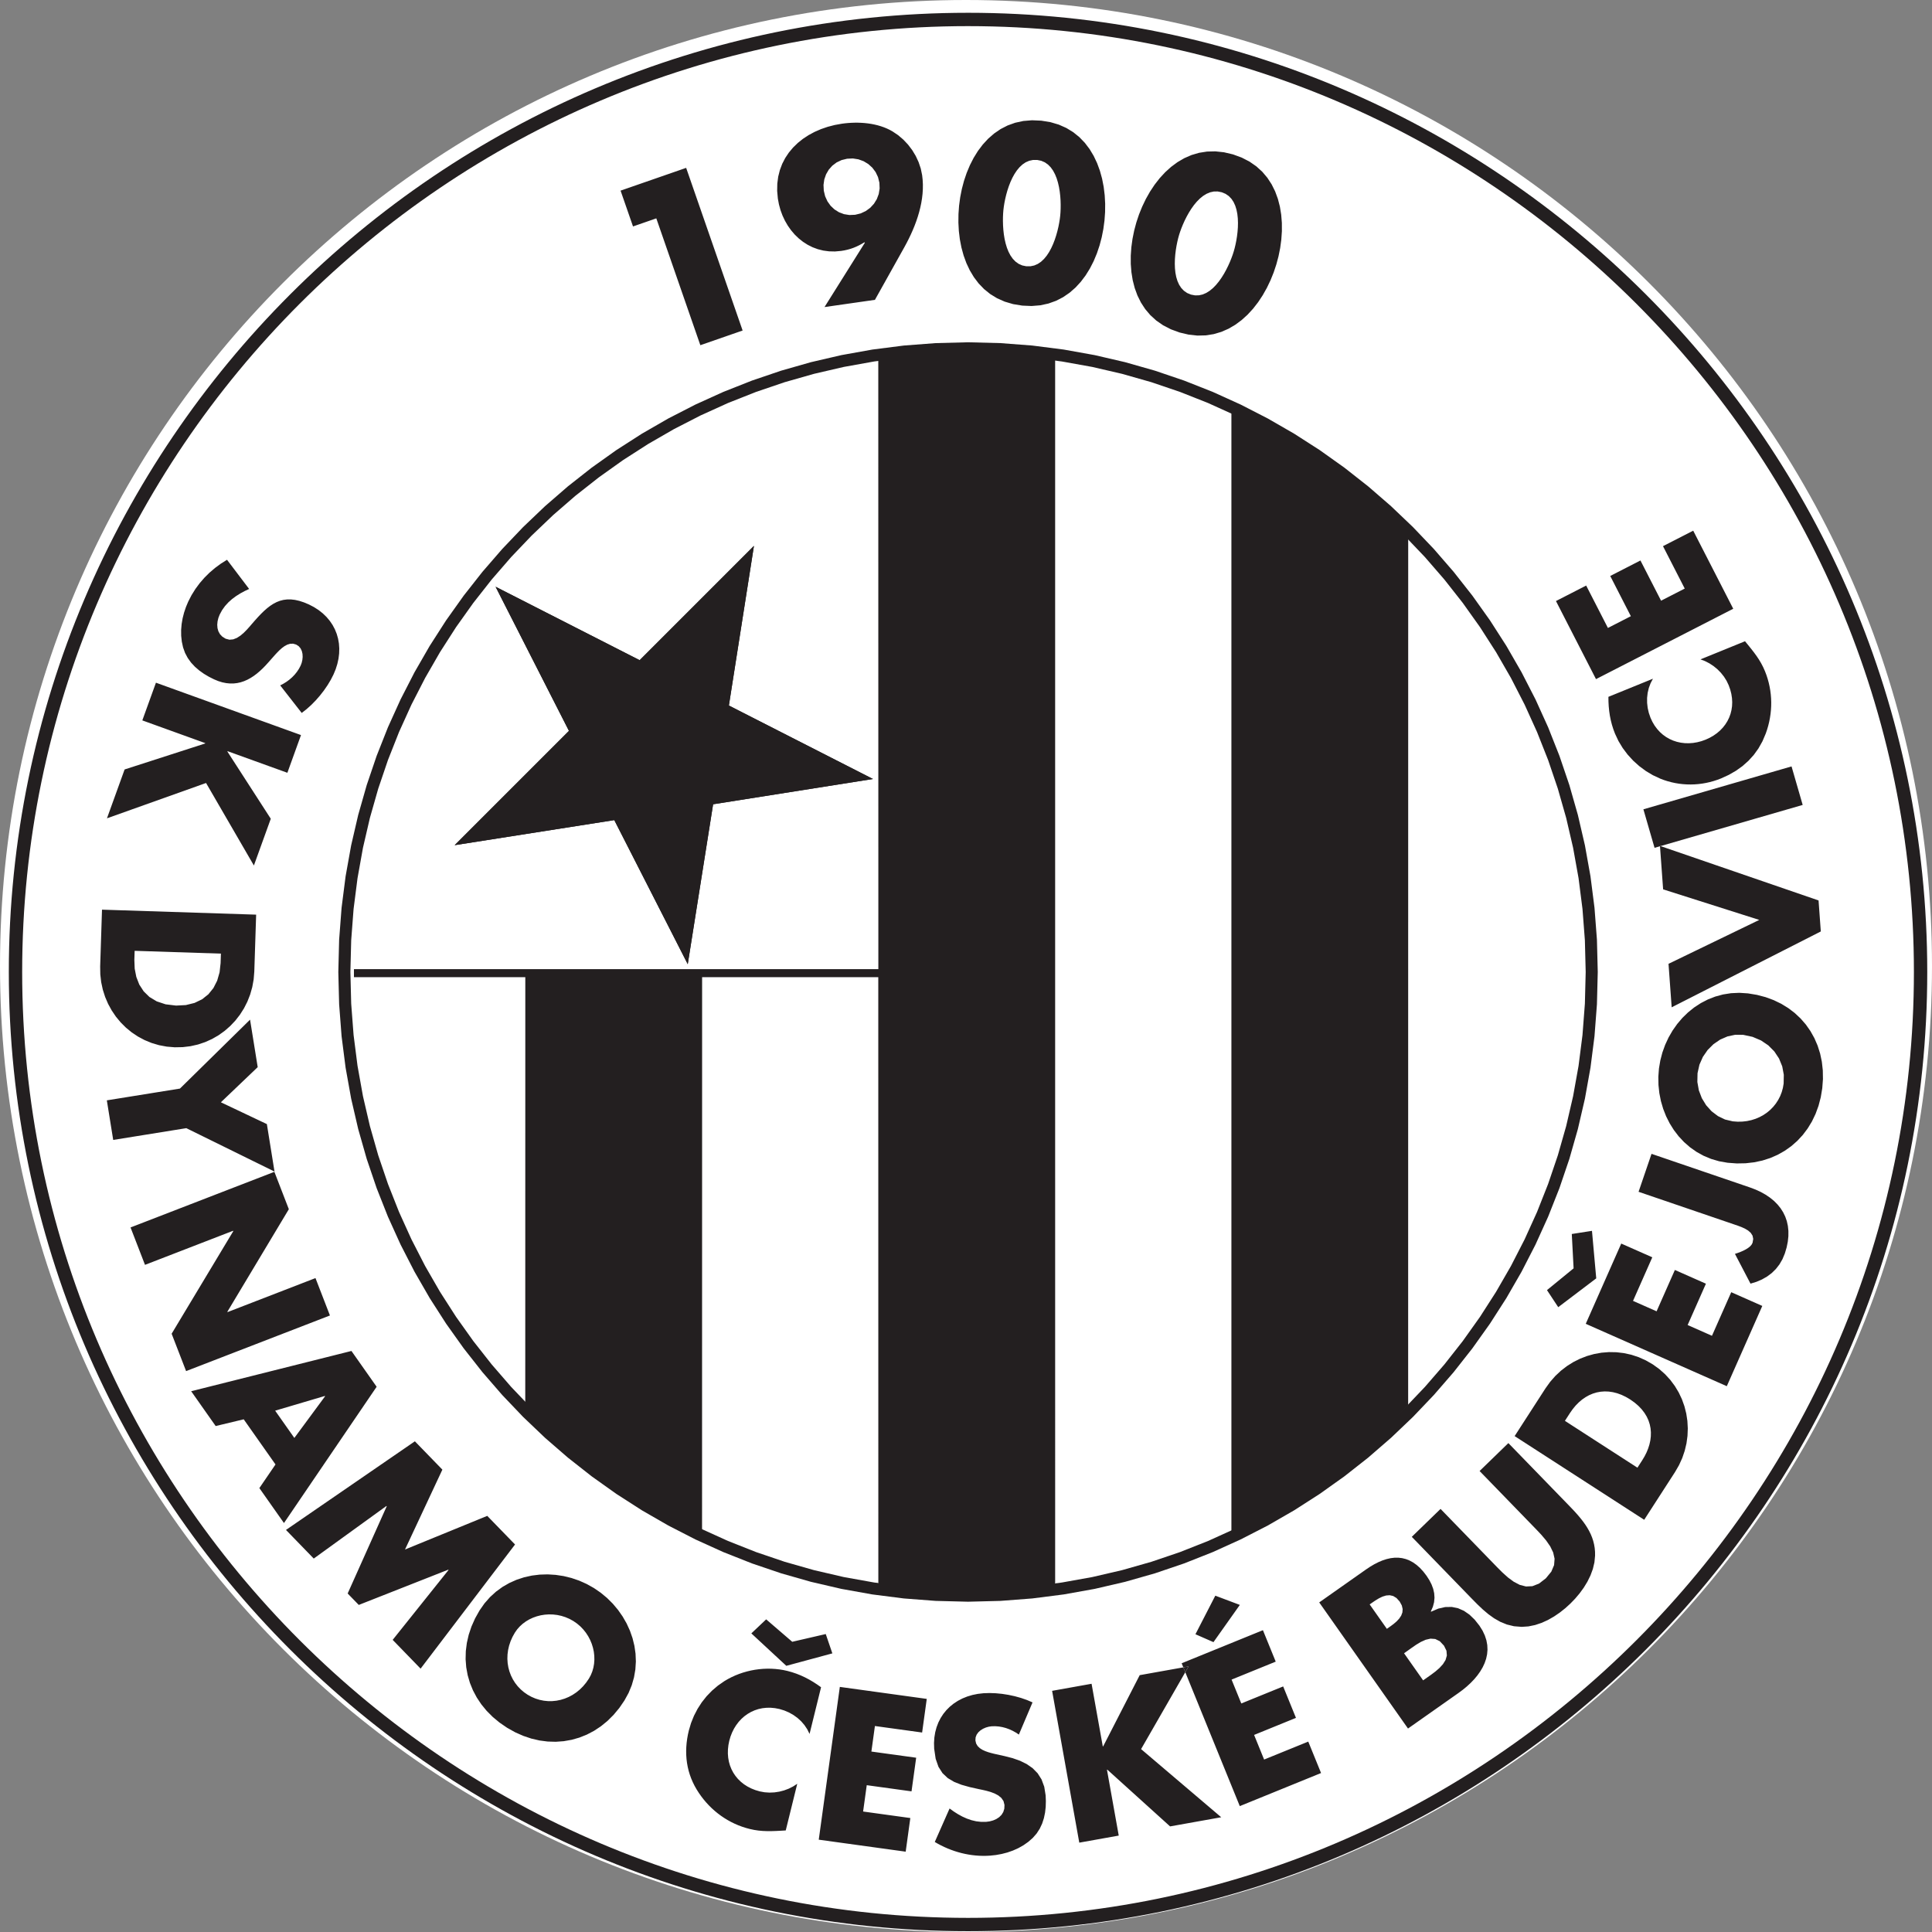 <svg xmlns="http://www.w3.org/2000/svg" xmlns:xlink="http://www.w3.org/1999/xlink" viewBox="0 0 567.83 567.83">
  <rect x="0" y="0" width="567.83" height="567.83" fill="#808080" stroke="none"/>
  <defs>
    <path id="reuse-0" d="M0 0h595.276v841.89H0Z"/>
    <path id="reuse-1" d="M0 841.89h595.275V0H0Z"/>
  </defs>
  <defs>
    <clipPath id="a">
      <use xlink:href="#reuse-0"/>
    </clipPath>
    <clipPath id="b">
      <use xlink:href="#reuse-1"/>
    </clipPath>
    <clipPath id="c">
      <use xlink:href="#reuse-1"/>
    </clipPath>
    <clipPath id="d">
      <use xlink:href="#reuse-1"/>
    </clipPath>
    <clipPath id="e">
      <path d="m276.268 277.668.013 179.57H122.124l-.001 2.281 50.382-.002-.009 125.539c14.235 15.327 31.556 28.176 51.884 37.428l.013-162.968 51.874-.002.011 179.474c8.298 1.033 16.94 1.569 25.945 1.569 8.81 0 17.473-.634 25.944-1.857l-.003-361.057a183.262 183.262 0 0 0-25.941-1.833c-8.814 0-17.481.634-25.955 1.858m103.79 345.235c19.504-9.368 37.055-22.154 51.879-37.578l.008-255.247c-14.827-15.431-32.382-27.226-51.889-36.602z"/>
    </clipPath>
    <clipPath id="f">
      <use xlink:href="#reuse-1"/>
    </clipPath>
    <clipPath id="g">
      <path d="m206.084 366.393-42.345-21.59 21.568 42.367-33.59 33.589 46.915-7.366 21.589 42.346 7.453-47.001 46.979-7.431-42.346-21.589 7.367-46.917z"/>
    </clipPath>
    <clipPath id="h">
      <path d="m115.305 372.157-1.124 2.473.791-1.55 1.133-2.489z"/>
    </clipPath>
    <clipPath id="i">
      <path d="m82.278 353.948-.795 2.654.375-.96.798-2.665z"/>
    </clipPath>
    <clipPath id="j">
      <path d="m105.91 368.863-.2.848-.296.779 1.036-2.516.298-.785.204-.858z"/>
    </clipPath>
    <clipPath id="k">
      <path d="m84.921 393.247-.82 2.264.042-.112.821-2.264z"/>
    </clipPath>
    <clipPath id="l">
      <path d="m85.767 534.941.044.112.838-.854-.044-.112z"/>
    </clipPath>
    <clipPath id="m">
      <path d="m98.955 586.966-.961.326 14.454-4.28 1.107-.369z"/>
    </clipPath>
    <clipPath id="n">
      <path d="m112.448 583.012.07.097 1.107-.368-.07-.098z"/>
    </clipPath>
    <clipPath id="o">
      <path d="m130.372 615.021.082.088 1.289-.045-.084-.088z"/>
    </clipPath>
    <clipPath id="p">
      <path d="m148.444 633.643 1.47.143v-.001l-.083-.086-1.469-.142z"/>
    </clipPath>
    <clipPath id="q">
      <path d="m338.808 684.975 3.393.662.118-.023-3.394-.66z"/>
    </clipPath>
    <clipPath id="r">
      <path d="m529.949 501.855-1.169.501-1.235.392 5.299-1.18 1.247-.396 1.182-.505z"/>
    </clipPath>
    <clipPath id="s">
      <path d="m269.794 247.306.148.112 2.699-3.759-.151-.112z"/>
    </clipPath>
    <clipPath id="t">
      <path d="m334.525 256.857-3.315 3.625 1.561-1.696 3.332-3.643z"/>
    </clipPath>
    <clipPath id="u">
      <path d="m323.532 250.153-.7 1.057-.779.942 3.225-3.71.787-.953.706-1.067z"/>
    </clipPath>
    <clipPath id="v">
      <use xlink:href="#reuse-1"/>
    </clipPath>
    <clipPath id="w">
      <use xlink:href="#reuse-0"/>
    </clipPath>
  </defs>
  <g>
    <g clip-path="url(#a)" transform="translate(-18.085 -172.358)">
      <path fill="#fff" fill-rule="evenodd" d="M585.915 456.273c0 156.802-127.113 283.915-283.915 283.915-156.802 0-283.915-127.113-283.915-283.915 0-156.802 127.113-283.915 283.915-283.915 156.802 0 283.915 127.113 283.915 283.915"/>
    </g>
    <g clip-path="url(#b)" transform="translate(-18.085 -172.358)">
      <path fill="#231f20" fill-rule="evenodd" d="M302.598 176.115c155.277 0 281.921 126.643 281.921 281.921 0 155.277-126.644 281.921-281.92 281.921-155.278 0-281.922-126.644-281.922-281.92 0-155.279 126.644-281.922 281.921-281.922m0 3.922c153.118 0 278 124.881 278 278 0 153.116-124.882 277.998-278 277.998S24.6 611.153 24.6 458.036c0-153.118 124.881-277.999 278-277.999"/>
    </g>
    <g clip-path="url(#c)" transform="translate(-18.085 -172.358)">
      <path fill="#231f20" fill-rule="evenodd" d="m302.598 272.956 9.501.243 9.378.716 9.243 1.18 9.098 1.633 8.94 2.074 8.772 2.499 8.591 2.918 8.4 3.32 8.192 3.716 7.978 4.096 7.751 4.465 7.51 4.822 7.26 5.169 6.995 5.502 6.722 5.826 6.436 6.136 6.135 6.434 5.826 6.722 5.503 6.997 5.17 7.258 4.821 7.51 4.465 7.752 4.096 7.979 3.715 8.193 3.322 8.399 2.917 8.59 2.5 8.772 2.073 8.94 1.632 9.098 1.18 9.244.717 9.378.242 9.5-.242 9.5-.717 9.378-1.18 9.243-1.632 9.098-2.074 8.94-2.499 8.772-2.917 8.59-3.322 8.4-3.715 8.194-4.096 7.977-4.465 7.75-4.822 7.512-5.169 7.258-5.503 6.997-5.826 6.723-6.135 6.435-6.436 6.134-6.722 5.827-6.996 5.502-7.259 5.169-7.51 4.823-7.75 4.465-7.979 4.095-8.193 3.715-8.399 3.323-8.59 2.917-8.773 2.499-8.94 2.074-9.098 1.63-9.243 1.18-9.378.719-9.5.24-9.5-.24-9.378-.718-9.245-1.18-9.098-1.631-8.94-2.074-8.77-2.5-8.59-2.916-8.4-3.323-8.194-3.715-7.979-4.095-7.75-4.465-7.51-4.823-7.26-5.17-6.996-5.501-6.722-5.827-6.435-6.134-6.135-6.435-5.825-6.723-5.503-6.997-5.169-7.258-4.822-7.511-4.466-7.751-4.095-7.977-3.715-8.194-3.322-8.4-2.918-8.59-2.499-8.772-2.073-8.94-1.633-9.098-1.18-9.243-.717-9.378-.242-9.5.242-9.5.716-9.378 1.181-9.244 1.633-9.098 2.073-8.94 2.5-8.772 2.917-8.59 3.322-8.4 3.715-8.192 4.095-7.98 4.466-7.75 4.822-7.511 5.17-7.258 5.502-6.997 5.825-6.722 6.135-6.434 6.435-6.136 6.722-5.826 6.996-5.502 7.26-5.17 7.51-4.821 7.75-4.465 7.98-4.096 8.193-3.715 8.4-3.321 8.59-2.918 8.77-2.5 8.94-2.073 9.098-1.632 9.245-1.181 9.378-.716zm0 3.545 9.32.238 9.197.702 9.067 1.159 8.923 1.602 8.77 2.033 8.602 2.45 8.427 2.863 8.238 3.258 8.037 3.644 7.824 4.016 7.602 4.38 7.368 4.73 7.12 5.07 6.862 5.397 6.593 5.715 6.312 6.017 6.017 6.31 5.716 6.595 5.396 6.862 5.071 7.12 4.73 7.367 4.38 7.602 4.016 7.825 3.644 8.038 3.26 8.238 2.86 8.426 2.451 8.603 2.033 8.769 1.602 8.923 1.157 9.068.704 9.198.236 9.318-.236 9.319-.704 9.197-1.157 9.067-1.602 8.923-2.033 8.769-2.45 8.603-2.862 8.427-3.259 8.239-3.644 8.037-4.016 7.824-4.38 7.602-4.73 7.367-5.07 7.12-5.397 6.862-5.716 6.595-6.017 6.31-6.312 6.017-6.593 5.716-6.863 5.396-7.119 5.07-7.368 4.73-7.602 4.38-7.824 4.017-8.037 3.645-8.238 3.259-8.427 2.86-8.603 2.45-8.769 2.036-8.923 1.6-9.067 1.158-9.198.704-9.319.236-9.318-.236-9.197-.704-9.069-1.158-8.923-1.6-8.768-2.035-8.604-2.45-8.425-2.861-8.239-3.26-8.037-3.644-7.825-4.016-7.602-4.38-7.368-4.73-7.119-5.071-6.863-5.396-6.593-5.716-6.31-6.016-6.019-6.311-5.713-6.595-5.397-6.862-5.072-7.12-4.729-7.367-4.38-7.602-4.016-7.824-3.645-8.037-3.257-8.24-2.863-8.426-2.45-8.603-2.035-8.77-1.6-8.922-1.159-9.067-.703-9.197-.237-9.32.237-9.317.703-9.198 1.16-9.068 1.6-8.923 2.034-8.77 2.45-8.602 2.863-8.426 3.257-8.238 3.645-8.038 4.016-7.825 4.38-7.602 4.73-7.367 5.071-7.12 5.397-6.862 5.713-6.594 6.018-6.311 6.311-6.017 6.593-5.715 6.863-5.396 7.12-5.071 7.367-4.73 7.602-4.38 7.825-4.016 8.037-3.644 8.24-3.258 8.424-2.862 8.604-2.451 8.768-2.033 8.923-1.602 9.07-1.16 9.196-.701z"/>
    </g>
    <g clip-path="url(#d)" transform="translate(-18.085 -172.358)">
      <path fill="#231f20" fill-rule="evenodd" d="m172.505 459.517-.01 125.539c14.236 15.327 31.557 28.176 51.885 37.427l.012-162.967 51.874-.002.012 179.474c8.297 1.032 16.94 1.569 25.945 1.569 8.81 0 17.473-.635 25.944-1.857l-.003-361.057a183.252 183.252 0 0 0-25.941-1.833c-8.814 0-17.48.635-25.955 1.858l.013 179.57H122.124l-.001 2.28zm207.552-166.041v329.427c19.505-9.369 37.056-22.155 51.88-37.578l.008-255.247c-14.828-15.432-32.382-27.226-51.888-36.602"/>
    </g>
    <g clip-path="url(#e)" transform="translate(-18.085 -172.358)">
      <path fill="#231f20" d="M431.945 277.81H122.122v359.748h309.823Z"/>
    </g>
    <g clip-path="url(#f)" transform="translate(-18.085 -172.358)">
      <path fill="#231f20" fill-rule="evenodd" d="m151.716 420.76 33.591-33.59-21.568-42.367 42.345 21.59 33.59-33.592-7.367 46.916 42.346 21.59-46.98 7.431-7.452 47-21.59-42.345z"/>
    </g>
    <g clip-path="url(#g)" transform="translate(-18.085 -172.358)">
      <path fill="#231f20" d="M274.653 332.802H151.716v122.937h122.937Z"/>
    </g>
    <g fill="#231f20" fill-rule="evenodd" clip-path="url(#v)" transform="translate(-18.085 -172.358)">
      <path d="m380.487 217.74-2.652-.625-2.549-.273-2.447.06-2.338.368-2.227.655-2.112.921-1.995 1.164-1.874 1.384-1.75 1.58-1.622 1.758-1.49 1.913-1.355 2.042-1.219 2.155-1.074 2.24-.933 2.305-.784 2.35-.639 2.392-.492 2.437-.338 2.462-.17 2.467.003 2.453.19 2.415.381 2.36.586 2.283.801 2.19 1.024 2.068 1.257 1.932 1.5 1.772 1.752 1.598 2.015 1.398 2.286 1.178 2.568.94 2.661.627 2.56.276 2.45-.06 2.341-.368 2.23-.656 2.11-.922 1.994-1.165 1.871-1.385 1.747-1.584 1.618-1.759 1.486-1.913 1.352-2.047 1.215-2.154 1.075-2.242.93-2.305.782-2.349.64-2.393.491-2.439.332-2.463.17-2.468-.008-2.453-.194-2.416-.386-2.36-.59-2.284-.803-2.186-1.025-2.068-1.259-1.932-1.497-1.774-1.749-1.593-2.01-1.396-2.278-1.175zm-3.336 11.12 1.126.466.95.65.783.811.633.953.491 1.072.363 1.17.248 1.244.141 1.298.05 1.333-.03 1.341-.102 1.331-.155 1.298-.202 1.243-.234 1.166-.254 1.068-.264.947-.3.937-.379 1.036-.446 1.11-.52 1.154-.586 1.18-.65 1.175-.718 1.15-.777 1.097-.837 1.018-.894.916-.952.786-1.003.635-1.054.457-1.104.25-1.15.024-1.195-.229-1.125-.465-.948-.654-.783-.819-.629-.96-.489-1.083-.36-1.179-.244-1.257-.137-1.31-.047-1.344.034-1.355.104-1.34.16-1.308.204-1.25.234-1.172.255-1.07.264-.95.302-.935.374-1.032.447-1.102.514-1.148.585-1.17.65-1.166.711-1.138.775-1.085.833-1.005.892-.904.947-.777 1.001-.625 1.051-.448 1.102-.245 1.15-.02zm-166.172 7.675 12.943 37.281 12.426-4.314-16.596-47.807-19.275 6.692 3.656 10.525zm64.255 23.95 8.69-15.55.647-1.2.625-1.227.596-1.25.566-1.27.531-1.29.49-1.306.444-1.322.397-1.335.343-1.345.287-1.353.224-1.36.158-1.365.086-1.368.013-1.366-.069-1.364-.15-1.362-.404-1.949-.637-1.898-.847-1.823-1.044-1.725-1.22-1.604-1.378-1.46-1.518-1.295-1.64-1.105-.823-.457-.853-.407-.88-.36-.906-.314-.924-.269-.94-.225-.956-.186-.965-.143-.969-.108-.976-.068-.972-.035h-.969l-.962.031-.95.06-.938.09-.92.118-2.114.381-2.048.53-1.969.674-1.877.815-1.774.954-1.656 1.088-1.529 1.22-1.385 1.35-1.232 1.473-1.065 1.595-.885 1.712-.69 1.83-.489 1.938-.268 2.05-.04 2.152.205 2.254.32 1.71.455 1.66.59 1.6.718 1.525.837 1.445.956 1.351 1.065 1.251 1.171 1.133 1.271 1.01 1.364.875 1.453.73 1.537.571 1.616.406 1.687.225 1.754.04 1.815-.162.97-.163.92-.207.877-.249.847-.294.82-.34.803-.382.794-.426.793-.472.15.112-11.87 18.921zm-8.173-41.477 1.697-.075 1.627.254 1.52.554 1.371.826 1.19 1.072.965 1.291.707 1.482.408 1.645.07 1.695-.262 1.62-.566 1.51-.84 1.363-1.087 1.177-1.303.957-1.49.7-1.649.406-1.686.072-1.596-.259-1.476-.559-1.323-.833-1.14-1.079-.923-1.295-.677-1.487-.396-1.647-.082-1.694.231-1.615.524-1.503.79-1.357 1.038-1.17 1.26-.953 1.461-.695zm57.058-11.185-2.722-.115-2.555.211-2.392.518-2.227.802-2.064 1.062-1.9 1.302-1.742 1.518-1.58 1.712-1.422 1.881-1.262 2.032-1.104 2.16-.947 2.26-.792 2.345-.634 2.402-.483 2.44-.328 2.454-.177 2.47-.025 2.486.131 2.482.296 2.455.465 2.408.64 2.337.818 2.246 1.005 2.132 1.2 2 1.393 1.84 1.598 1.66 1.806 1.46 2.022 1.238 2.242.994 2.467.728 2.7.44 2.73.115 2.566-.21 2.395-.52 2.23-.8 2.067-1.065 1.9-1.302 1.74-1.519 1.576-1.713 1.418-1.884 1.258-2.032 1.1-2.158.943-2.265.788-2.344.634-2.404.48-2.438.327-2.455.178-2.47.024-2.488-.137-2.482-.298-2.455-.468-2.408-.645-2.337-.823-2.246-1.009-2.13-1.2-1.997-1.396-1.839-1.599-1.66-1.804-1.46-2.018-1.237-2.236-.993-2.459-.726zm-1.185 11.55 1.193.245 1.054.46.923.65.801.816.684.96.576 1.08.478 1.176.382 1.25.3 1.3.222 1.322.151 1.326.092 1.304.035 1.26-.01 1.188-.049 1.096-.08.98-.12.977-.177 1.09-.23 1.172-.293 1.232-.354 1.268-.418 1.278-.488 1.264-.557 1.223-.63 1.158-.707 1.068-.787.951-.865.812-.95.647-1.037.453-1.125.24h-1.217l-1.192-.246-1.054-.464-.923-.657-.799-.824-.683-.972-.576-1.09-.476-1.189-.38-1.262-.3-1.31-.22-1.337-.15-1.336-.09-1.314-.035-1.268.01-1.194.05-1.1.08-.982.121-.975.173-1.084.232-1.166.29-1.224.353-1.26.42-1.267.484-1.25.557-1.212.63-1.144.705-1.056.784-.94.866-.803.948-.638 1.036-.448 1.125-.236zM106.759 381.898l1.404-1.09 1.374-1.23 1.327-1.349 1.259-1.44 1.174-1.51 1.067-1.552.941-1.57.8-1.567.639-1.544.486-1.546.338-1.536.189-1.519.042-1.497-.104-1.468-.252-1.43-.394-1.387-.537-1.335-.676-1.276-.82-1.21-.956-1.139-1.093-1.059-1.231-.973-1.365-.878-1.499-.778-1.445-.608-1.356-.444-1.273-.288-1.201-.139-1.134.004-1.075.135-1.023.263-.984.382-.947.493-.922.598-.902.692-.894.784-.888.864-.894.94-.907 1.005-.928 1.065-.699.814-.805.895-.894.897-.969.818-1.029.662-1.075.423-1.105.103-1.123-.294-.953-.587-.703-.735-.473-.85-.262-.94-.075-.994.098-1.016.246-1.01.378-.97.71-1.308.851-1.186.975-1.074 1.08-.968 1.17-.872 1.239-.783 1.294-.702 1.333-.629-6.498-8.574-1.795 1.13-1.71 1.257-1.618 1.378-1.509 1.495-1.392 1.604-1.265 1.71-1.128 1.807-.977 1.9-.668 1.583-.554 1.64-.431 1.677-.293 1.708-.146 1.722.013 1.728.186 1.717.368 1.695.586 1.635.794 1.488.976 1.351 1.135 1.218 1.268 1.093 1.372.976 1.456.864 1.514.76 1.226.507 1.191.37 1.152.235 1.118.111 1.083-.007 1.051-.12 1.021-.229.992-.328.966-.423.939-.509.917-.59.894-.667.873-.736.854-.798.838-.854.822-.904 2.082-2.349.583-.624.651-.656.712-.63.764-.56.806-.434.845-.255.871-.024.892.257.752.49.549.646.361.767.197.845.045.89-.088.892-.202.858-.299.786-.502.952-.592.893-.669.832-.743.766-.805.702-.859.632-.903.562-.938.49Zm-21.838 11.35.043-.114 17.584 6.351 4.001-11.084-42.631-15.394-4.003 11.082 18.489 6.676-.041.114-23.654 7.63-5.187 14.36 29.124-10.384 14.059 24.252 4.963-13.739zm-36.856 46.465-.54 16.704.039 2.332.262 2.278.477 2.21.682 2.131.875 2.04 1.06 1.932 1.231 1.817 1.397 1.687 1.552 1.546 1.695 1.391 1.83 1.221 1.953 1.043 2.067.85 2.172.646 2.266.425 2.349.198 2.357-.044 2.288-.277 2.209-.5 2.116-.712 2.017-.91 1.905-1.098 1.781-1.275 1.646-1.438 1.505-1.59 1.347-1.733 1.183-1.86 1.005-1.98.816-2.086.62-2.18.41-2.263.19-2.333.541-16.704zm34.947 12.921-.089 2.765-.3 2.722-.708 2.463-1.105 2.168-1.485 1.837-1.853 1.472-2.209 1.066-2.552.63-2.883.15-3.072-.373-2.601-.862-2.146-1.292-1.705-1.67-1.284-1.983-.871-2.242-.477-2.442-.1-2.586.087-2.645zM70.97 492.3l-21.485 3.458 1.873 11.634 21.485-3.459 25.921 12.754-2.244-13.948-13.516-6.41L93.826 486l-2.248-13.957zm-14.519 40.817 4.25 10.99 25.904-10.019.044.112-18.119 30.15 4.251 10.987 42.275-16.35-4.249-10.99-25.85 10-.044-.115 18.063-30.127-4.249-10.99zm42.605 69.658-4.744 6.943 7.233 10.274 27.237-40.054-7.406-10.52-47.105 11.83 7.202 10.234 8.24-1.978zm5.54-7.794-5.641-8.015 14.6-4.322.07.098zm-2.461 27.038 8.164 8.413 21.36-15.455.084.087-11.478 25.635 3.266 3.363 26.3-10.362.084.086-16.42 20.545 8.207 8.455 27.755-36.488-8.167-8.412-24.169 9.885 10.98-23.475-8.08-8.325zm90.499 17.074-2.124-1.189-2.204-.984-2.267-.775-2.312-.566-2.34-.354-2.347-.145-2.339.07-2.312.285-2.266.503-2.203.723-2.122.942-2.023 1.163-1.906 1.388-1.772 1.612-1.618 1.84-1.448 2.07-1.321 2.355-1.062 2.388-.805 2.406-.552 2.414-.304 2.406-.057 2.39.184 2.358.423 2.315.66 2.258.891 2.19 1.121 2.11 1.344 2.015 1.567 1.91 1.787 1.79 2.001 1.66 2.212 1.516 2.338 1.312 2.375 1.058 2.396.808 2.406.56 2.402.313 2.388.07 2.358-.172 2.317-.41 2.262-.644 2.197-.879 2.116-1.109 2.024-1.339 1.919-1.564 1.801-1.79 1.671-2.007 1.527-2.229 1.214-2.212.933-2.268.66-2.302.399-2.323.149-2.33-.096-2.32-.33-2.295-.553-2.255-.767-2.198-.972-2.128-1.17-2.04-1.355-1.94-1.531-1.823-1.699-1.69-1.86-1.542zm-6.028 9.701 1.072.744.976.83.873.911.776.978.673 1.037.569 1.085.464 1.124.355 1.151.25 1.172.136 1.18.025 1.178-.087 1.167-.203 1.148-.319 1.117-.439 1.074-.558 1.024-.817 1.187-.896 1.074-.97.96-1.032.842-1.087.724-1.135.606-1.174.486-1.203.367-1.224.247-1.24.123h-1.242l-1.24-.124-1.227-.25-1.208-.375-1.18-.505-1.14-.63-1.073-.745-.972-.832-.872-.916-.768-.99-.661-1.058-.55-1.115-.438-1.164-.323-1.208-.204-1.24-.083-1.268.042-1.286.167-1.295.298-1.3.43-1.294.566-1.278.703-1.258.671-.954.77-.869.858-.78.938-.692 1.008-.596 1.069-.499 1.119-.399 1.16-.298 1.19-.19 1.212-.082 1.225.031 1.228.143 1.22.261 1.204.382 1.177.505zm72.795 19.46-1.149-.81-1.164-.755-1.186-.696-1.213-.635-1.241-.573-1.277-.509-1.315-.443-1.357-.375-1.168-.255-1.181-.192-1.192-.13-1.2-.073-1.202-.01-1.205.047-1.2.108-1.196.164-1.187.223-1.173.28-1.159.334-1.139.39-1.119.446-1.091.5-1.065.553-1.031.606-1.9 1.32-1.746 1.487-1.586 1.641-1.413 1.783-1.237 1.912-1.051 2.026-.86 2.127-.659 2.215-.274 1.222-.215 1.215-.159 1.21-.098 1.2-.04 1.191.023 1.18.082 1.172.146 1.16.207 1.15.271 1.137.337 1.126.402 1.112.469 1.098.535 1.083.604 1.07.671 1.051.682.971.719.933.762.898.795.857.831.821.866.778.899.738.929.693.962.651.99.606 1.017.558 1.045.512 1.069.463 1.096.412 1.116.362 1.139.31 1.311.281 1.274.191 1.258.116 1.262.05h1.288l1.331-.043 1.398-.07 1.482-.087 3.383-13.717-1.209.785-1.293.652-1.36.51-1.407.367-1.437.218-1.449.062-1.442-.095-1.419-.263-1.293-.379-1.206-.48-1.118-.573-1.027-.66-.932-.744-.838-.82-.739-.89-.637-.959-.533-1.018-.43-1.075-.32-1.123-.208-1.169-.095-1.208.021-1.242.139-1.269.26-1.293.366-1.249.464-1.182.555-1.112.644-1.034.725-.956.803-.868.876-.777.942-.683 1.006-.583 1.062-.477 1.114-.368 1.163-.252 1.203-.132 1.243-.008 1.274.121 1.301.254 1.439.44 1.374.588 1.293.732 1.199.865 1.088.996.962 1.12.823 1.236.666 1.344zm-20.492-15.828 10.279 9.532 13.534-3.659-1.942-5.68-9.85 2.275-7.661-6.593zm50.194 29.136 1.363-9.885-25.549-3.524-6.194 44.902 25.549 3.526 1.364-9.887-13.876-1.914 1.067-7.742 13.161 1.815 1.366-9.885-13.163-1.815 1.036-7.504zm32.449-8.855-1.633-.699-1.744-.607-1.821-.505-1.871-.403-1.888-.296-1.875-.18-1.831-.063-1.756.06-1.662.19-1.588.322-1.506.45-1.421.572-1.33.69-1.232.804-1.129.911-1.021 1.017-.908 1.116-.788 1.212-.664 1.303-.532 1.39-.396 1.47-.254 1.546-.106 1.62.047 1.688.437 2.96.828 2.37 1.192 1.865 1.536 1.444 1.86 1.106 2.163.854 2.441.685 2.7.601 1.05.217 1.175.271 1.217.346 1.187.451 1.076.578.891.735.627.918.285 1.124-.05 1.118-.304.97-.514.828-.693.685-.833.545-.937.41-1.003.273-1.031.14-1.488.012-1.452-.168-1.41-.333-1.37-.476-1.331-.599-1.285-.706-1.242-.792-1.194-.86-4.349 9.84.919.528.94.495.956.461.971.427.987.39 1.002.355 1.014.316 1.025.28 1.036.24 1.043.2 1.052.16 1.056.118 1.062.077 1.066.033 1.067-.01 1.068-.055 1.71-.184 1.701-.31 1.678-.436 1.635-.572 1.578-.708 1.502-.848 1.413-.995 1.305-1.144 1.146-1.306.917-1.416.707-1.509.515-1.583.342-1.637.187-1.675.049-1.693-.068-1.693-.407-2.537-.795-2.155-1.148-1.805-1.461-1.49-1.739-1.215-1.977-.974-2.18-.768-2.341-.598-3.064-.682-.829-.209-.888-.25-.899-.318-.859-.396-.772-.497-.631-.613-.445-.752-.206-.905.062-.895.301-.792.494-.689.645-.58.756-.47.823-.358.85-.239.832-.119 1.076-.023 1.067.084 1.052.184 1.032.276 1.002.365.97.444.929.518.883.585zm20.767 12.908-.118.023-3.294-18.406-11.598 2.077 7.984 44.62 11.599-2.076-3.462-19.35.118-.02 18.434 16.67 15.031-2.69-23.555-20.03 13.973-24.303-14.378 2.571zm50.71-24.888-3.762-9.244-23.887 9.723 17.087 41.984 23.887-9.723-3.761-9.24-12.976 5.278-2.944-7.239 12.305-5.009-3.762-9.242-12.306 5.007-2.855-7.016zm-10.549-16.673-7.207-2.713-5.836 11.333 5.294 2.324zm48.267 14.21.984-.693 1.236-.885 1.328-.919 1.391-.835 1.419-.639 1.422-.324 1.389.103 1.329.65 1.237 1.31.732 1.49.115 1.404-.383 1.321-.768 1.226-1.035 1.131-1.187 1.028-1.227.921-1.146.81-1.229.865zm16.009 11.668 1.246-.924 1.19-.979 1.119-1.03 1.036-1.078.943-1.127.835-1.169.716-1.209.585-1.248.443-1.283.285-1.314.118-1.344-.064-1.37-.256-1.396-.46-1.416-.676-1.433-.907-1.45-1.416-1.784-1.524-1.465-1.627-1.123-1.732-.762-1.832-.377-1.932.031-2.028.46-2.125.911-.07-.098.597-1.355.351-1.34.124-1.326-.091-1.31-.292-1.298-.479-1.283-.651-1.272-.809-1.26-.949-1.238-.976-1.065-1.002-.896-1.029-.733-1.053-.574-1.074-.423-1.095-.274-1.117-.132-1.135.007-1.153.137-1.167.266-1.183.384-1.199.504-1.209.614-1.221.72-1.23.82-13.765 9.691 26.094 37.066zm-26.115-26.022.69-.485 1-.682 1.033-.624 1.055-.507 1.058-.326 1.048-.078 1.025.227.983.6.928 1.033.624 1.142.249 1.066-.075.997-.352.93-.575.864-.747.808-.869.751-.94.698-1.082.763zm32.307-39.208 16.623 17.128 1.523 1.616 1.417 1.676 1.198 1.734.863 1.785.415 1.836-.145 1.881-.818 1.923-1.607 1.961-2.007 1.547-1.946.761-1.884.087-1.822-.469-1.759-.916-1.697-1.248-1.635-1.466-1.571-1.57-16.623-17.128-8.454 8.207 17.752 18.291 1.534 1.552 1.568 1.488 1.627 1.38 1.709 1.23 1.811 1.032 1.941.794 2.092.51 2.265.181 1.984-.133 1.959-.402 1.918-.64 1.863-.847 1.79-1.024 1.703-1.163 1.604-1.275 1.487-1.352 1.397-1.447 1.322-1.564 1.215-1.669 1.075-1.76.901-1.836.699-1.897.461-1.947.191-1.979-.013-1.156-.101-1.114-.185-1.07-.261-1.035-.335-.999-.401-.965-.462-.934-.517-.907-.566-.885-.611-.86-.65-.842-.683-.825-.707-.81-.732-.803-.747-.79-.758-.788-17.754-18.29zm48.38 14.332 9.066-14.04 1.168-2.02.948-2.085.728-2.142.516-2.178.299-2.198.088-2.202-.121-2.193-.327-2.165-.536-2.124-.736-2.066-.938-1.989-1.138-1.9-1.334-1.792-1.528-1.672-1.723-1.532-1.913-1.379-2.043-1.176-2.105-.942-2.151-.709-2.181-.48-2.198-.26-2.197-.04-2.184.175-2.154.385-2.107.59-2.048.79-1.971.986-1.882 1.18-1.774 1.366-1.653 1.548-1.517 1.731-1.365 1.901-9.068 14.04zm-23.304-29.076 1.501-2.324.801-1.14.859-1.038.913-.928.963-.818 1.01-.704 1.053-.586 1.093-.468 1.128-.344 1.159-.216 1.188-.088 1.21.043 1.232.181 1.249.316 1.262.46 1.271.604 1.277.75 1.306.926 1.136.974.972 1.021.814 1.06.662 1.092.511 1.123.37 1.144.234 1.164.1 1.176-.024 1.184-.145 1.186-.261 1.186-.373 1.176-.476 1.164-.577 1.144-.669 1.122-1.436 2.222zm25.683-48.07-9.127-4.037-10.43 23.587 41.455 18.332 10.431-23.588-9.126-4.036-5.665 12.81-7.149-3.16 5.373-12.15-9.125-4.038-5.374 12.152-6.927-3.063zm-27.647 14.657 11.172-8.469-1.254-13.964-5.932.927.533 10.095-7.825 6.4zm23.613-33.91 28.275 9.656.957.327 1.026.387 1.019.464.93.561.767.676.522.814.203.97-.198 1.142-.279.537-.442.502-.574.465-.681.426-.756.391-.805.35-.825.31-.814.27 4.573 8.75 1.746-.537 1.628-.697 1.501-.857 1.362-1.02 1.214-1.187 1.055-1.356.885-1.529.707-1.703.518-1.749.343-1.684.174-1.619.005-1.548-.155-1.48-.311-1.412-.466-1.336-.615-1.264-.758-1.189-.899-1.11-1.032-1.035-1.164-.955-1.288-.872-1.412-.792-1.529-.706-1.641-.624-28.959-9.889zm5.989-36.214-.18 2.428.043 2.413.254 2.384.464 2.335.666 2.27.861 2.188 1.053 2.09 1.236 1.974 1.413 1.841 1.585 1.692 1.751 1.525 1.91 1.343 2.063 1.141 2.21.924 2.352.69 2.486.437 2.694.201 2.612-.047 2.522-.288 2.421-.518 2.311-.742 2.189-.957 2.059-1.165 1.919-1.36 1.769-1.554 1.608-1.734 1.437-1.907 1.259-2.07 1.067-2.227.869-2.375.657-2.514.44-2.646.201-2.676-.044-2.599-.281-2.512-.509-2.416-.731-2.31-.947-2.194-1.151-2.065-1.349-1.927-1.542-1.777-1.725-1.619-1.9-1.449-2.069-1.269-2.228-1.078-2.382-.878-2.526-.665-2.665-.443-2.519-.163-2.449.112-2.367.374-2.275.62-2.173.851-2.061 1.067-1.943 1.268-1.808 1.454-1.669 1.624-1.517 1.781-1.356 1.922-1.186 2.047-1.003 2.16-.814 2.252-.61 2.336zm11.341 1.366.562-2.52 1.015-2.295 1.398-2.022 1.715-1.707 1.967-1.342 2.153-.934 2.273-.483 2.323.016 2.774.597 2.477 1.054 2.147 1.452 1.778 1.792 1.374 2.078.938 2.301.461 2.472-.048 2.582-.221 1.285-.343 1.234-.462 1.18-.574 1.111-.677 1.046-.778.971-.87.89-.957.802-1.04.71-1.115.61-1.181.505-1.248.397-1.302.28-1.354.156-1.398.028-1.437-.105-2.261-.536-2.093-1.007-1.87-1.419-1.593-1.77-1.264-2.063-.879-2.298-.44-2.467zm-8.527-32.154.926 12.781 43.832-22.294-.661-9.113-46.61-16.032.927 12.771 28.256 8.983zm-7.383-45.412 3.277 11.317 43.539-12.603-3.276-11.32zm-10.283-33.058.019 1.406.074 1.385.136 1.37.197 1.353.268 1.342.338 1.331.415 1.325.495 1.317 1.016 2.164 1.244 2.055 1.444 1.924 1.628 1.78 1.794 1.614 1.937 1.432 2.063 1.233 2.17 1.014 1.086.41 1.099.353 1.111.296 1.119.242 1.127.185 1.132.13 1.136.076 1.138.021 1.139-.034 1.135-.088 1.132-.143 1.124-.198 1.118-.25 1.108-.305 1.097-.358 1.083-.41 2.26-1.038 2.099-1.206 1.93-1.38 1.752-1.557 1.569-1.732 1.376-1.913 1.173-2.093.968-2.278.383-1.122.333-1.132.28-1.143.226-1.146.174-1.155.122-1.159.068-1.16.016-1.162-.04-1.158-.092-1.156-.146-1.153-.201-1.145-.255-1.139-.309-1.127-.363-1.118-.419-1.103-.542-1.225-.594-1.143-.647-1.086-.701-1.05-.759-1.04-.817-1.054-.877-1.09-.941-1.148-13.086 5.327 1.347.516 1.287.664 1.212.8 1.124.921 1.021 1.035.902 1.135.77 1.224.62 1.302.454 1.268.322 1.26.192 1.24.071 1.218-.052 1.192-.173 1.16-.286 1.121-.4 1.08-.511 1.03-.618.977-.721.921-.822.855-.923.787-1.015.712-1.11.635-1.197.55-1.226.438-1.23.318-1.226.204-1.214.088-1.2-.025-1.174-.14-1.144-.25-1.107-.362-1.062-.472-1.01-.578-.953-.685-.887-.793-.814-.897-.739-.999-.65-1.102-.558-1.203-.491-1.422-.332-1.456-.168-1.477-.004-1.478.165-1.466.341-1.438.517-1.39.696-1.332zm-6.535-32.707-8.88 4.552 11.767 22.951 40.336-20.683-11.766-22.948-8.881 4.551 6.391 12.466-6.954 3.565-6.063-11.822-8.879 4.554 6.062 11.822-6.741 3.455z"/>
    </g>
    <g clip-path="url(#w)" transform="translate(-18.085 -172.358)">
      <path fill="#231f20" fill-rule="evenodd" d="m365.87 662.408.58 1.427.98-1.706z"/>
    </g>
  </g>
</svg>